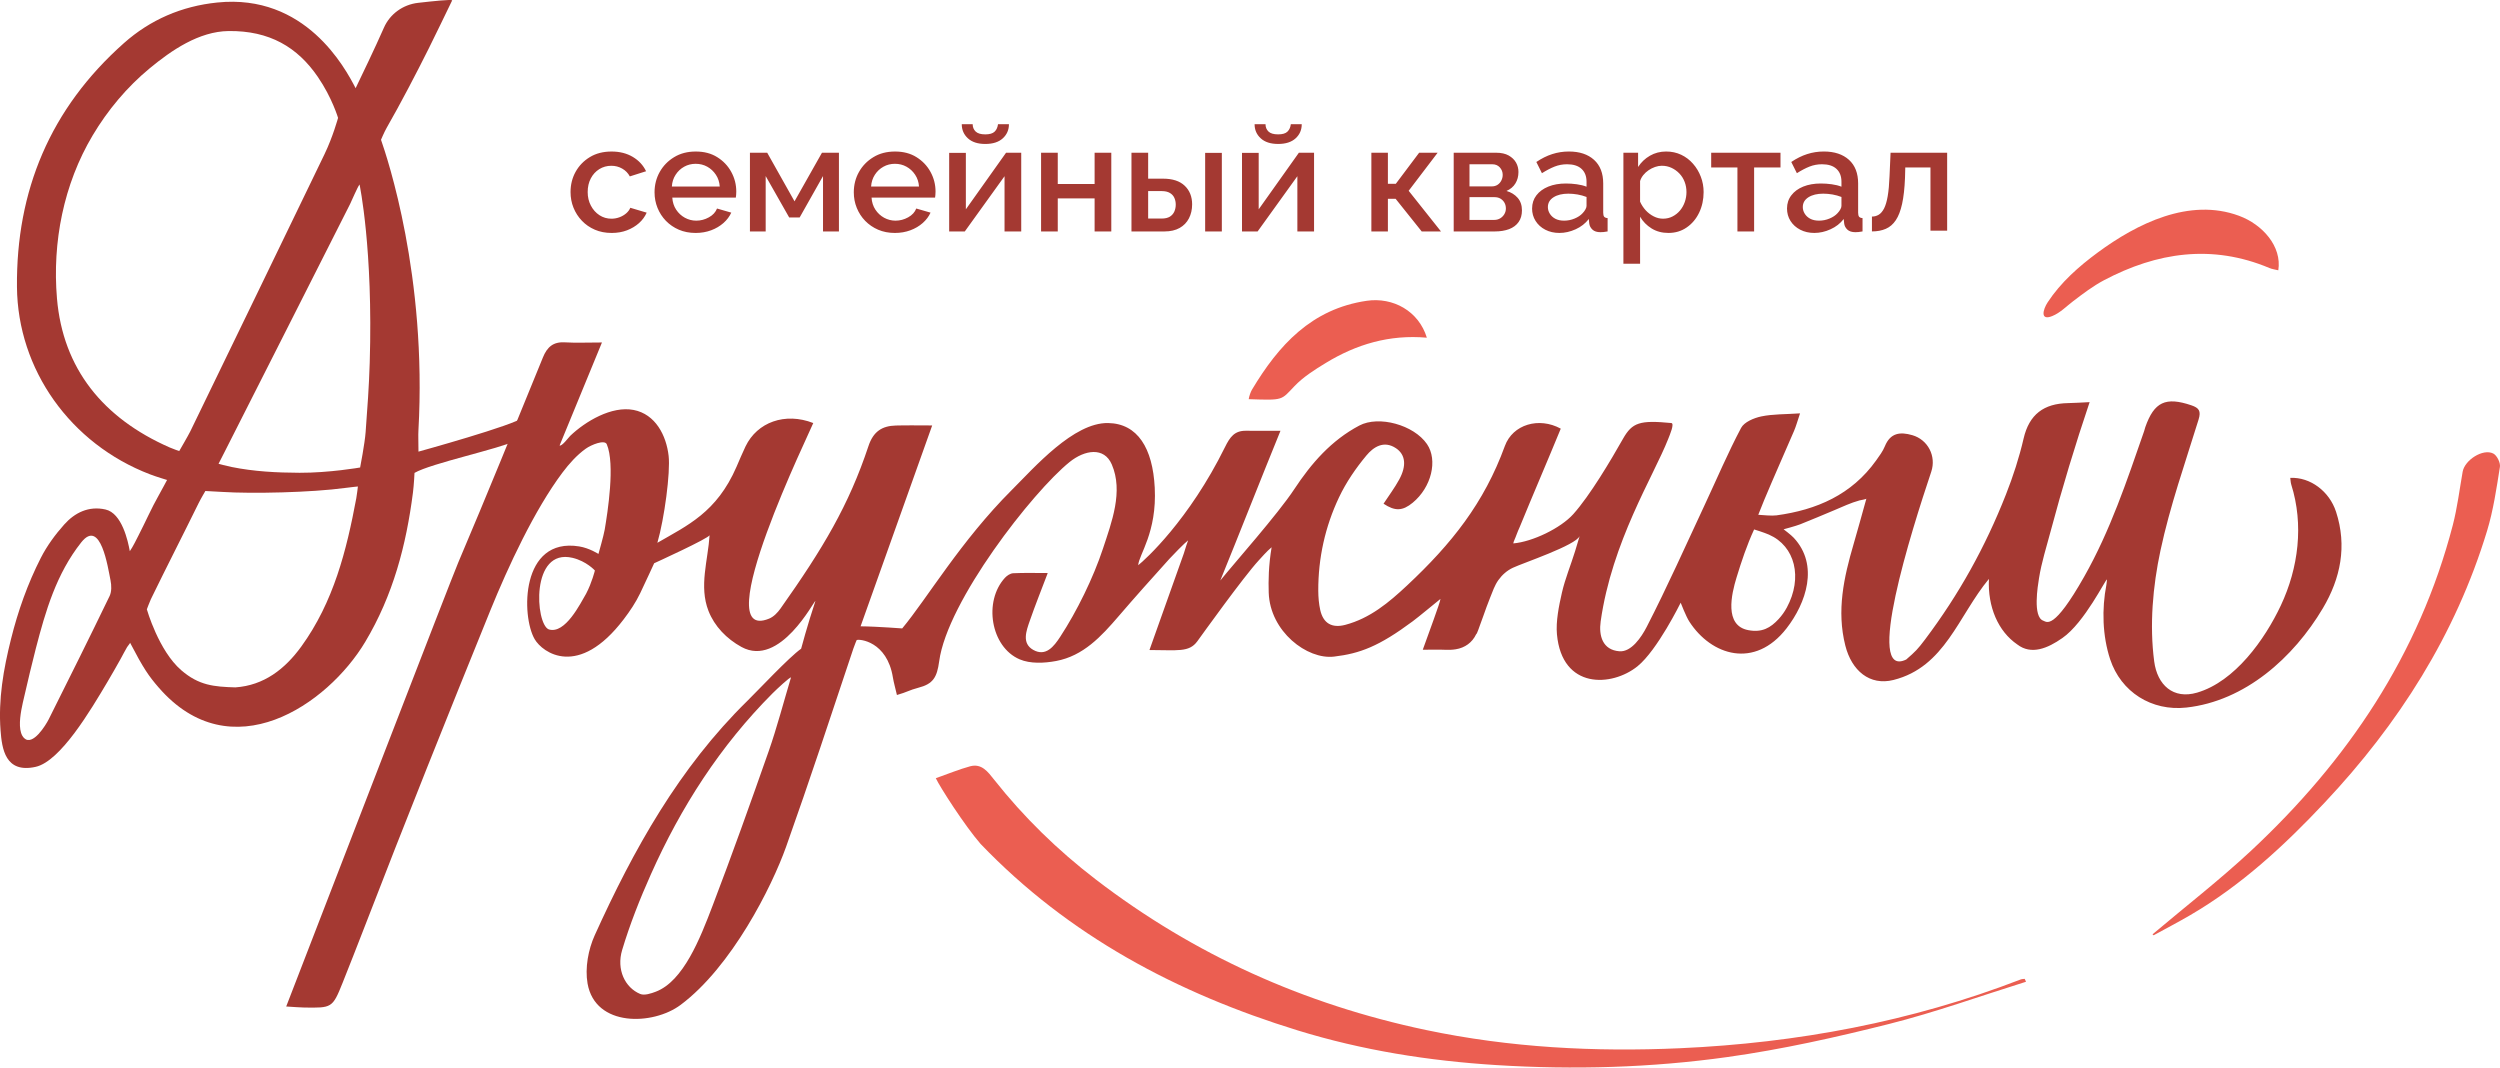 <?xml version="1.0" encoding="UTF-8"?> <svg xmlns="http://www.w3.org/2000/svg" xmlns:xlink="http://www.w3.org/1999/xlink" xmlns:xodm="http://www.corel.com/coreldraw/odm/2003" xml:space="preserve" width="39.856mm" height="17.019mm" version="1.1" style="shape-rendering:geometricPrecision; text-rendering:geometricPrecision; image-rendering:optimizeQuality; fill-rule:evenodd; clip-rule:evenodd" viewBox="0 0 4203.8 1795.04"> <defs> <style type="text/css"> .fil1 {fill:#EB5E51;fill-rule:nonzero} .fil0 {fill:#A43932;fill-rule:nonzero} </style> </defs> <g id="">  <path class="fil0" d="M1028.48 391.69c-10.38,0 -19.76,-1.82 -28.16,-5.43 -8.41,-3.61 -15.7,-8.63 -21.8,-15.03 -6.14,-6.4 -10.86,-13.73 -14.18,-21.99 -3.31,-8.22 -4.96,-17 -4.96,-26.26 0,-12.47 2.83,-23.86 8.52,-34.12 5.7,-10.24 13.69,-18.5 24.01,-24.74 10.26,-6.25 22.47,-9.34 36.57,-9.34 13.58,0 25.45,3.02 35.58,9.04 10.13,6.06 17.56,14.07 22.33,24.11l-27.32 8.67c-3.05,-5.61 -7.33,-10.01 -12.87,-13.13 -5.51,-3.16 -11.61,-4.73 -18.24,-4.73 -7.48,0 -14.22,1.9 -20.28,5.65 -6.02,3.8 -10.79,8.97 -14.25,15.59 -3.49,6.62 -5.24,14.29 -5.24,23 0,8.36 1.78,15.99 5.36,22.73 3.58,6.81 8.37,12.17 14.4,16.12 6.03,3.93 12.8,5.91 20.28,5.91 4.58,0 9.04,-0.81 13.4,-2.42 4.31,-1.6 8.11,-3.83 11.35,-6.62 3.24,-2.83 5.51,-5.92 6.88,-9.33l27.54 8.18c-2.9,6.62 -7.18,12.47 -12.88,17.59 -5.73,5.1 -12.42,9.12 -20.17,12.1 -7.74,2.97 -16.33,4.46 -25.86,4.46zm141.25 0c-10.35,0 -19.76,-1.82 -28.17,-5.43 -8.41,-3.61 -15.66,-8.63 -21.8,-14.91 -6.1,-6.33 -10.83,-13.63 -14.13,-21.81 -3.31,-8.18 -4.99,-16.89 -4.99,-26.16 0,-12.46 2.9,-23.88 8.67,-34.19 5.8,-10.3 13.84,-18.64 24.22,-24.92 10.39,-6.37 22.55,-9.49 36.47,-9.49 13.94,0 25.97,3.12 36.09,9.49 10.11,6.29 17.96,14.54 23.58,24.85 5.62,10.27 8.41,21.28 8.41,33.04 0,2.08 -0.07,3.9 -0.25,5.73 -0.15,1.79 -0.34,3.21 -0.53,4.39l-106.82 0c0.52,7.74 2.68,14.51 6.51,20.28 3.84,5.8 8.71,10.3 14.66,13.58 5.96,3.24 12.32,4.9 19.13,4.9 7.48,0 14.54,-1.86 21.28,-5.61 6.73,-3.72 11.26,-8.67 13.65,-14.81l23.96 6.92c-2.9,6.43 -7.29,12.28 -13.13,17.45 -5.89,5.18 -12.8,9.27 -20.77,12.25 -7.99,2.97 -16.66,4.46 -26.04,4.46zm-40 -78.02l80.55 0c-0.52,-7.52 -2.68,-14.1 -6.51,-19.87 -3.84,-5.77 -8.67,-10.27 -14.51,-13.51 -5.87,-3.27 -12.39,-4.87 -19.53,-4.87 -6.96,0 -13.36,1.6 -19.24,4.87 -5.87,3.24 -10.67,7.74 -14.4,13.51 -3.77,5.77 -5.89,12.35 -6.36,19.87zm131.3 75.49l0 -132.35 29.06 0 45.92 81.71 46.13 -81.71 28.54 0 0 132.35 -26.76 0 0 -93.13 -39.26 69.58 -17.64 0 -39.51 -69.58 0 93.13 -26.49 0zm243.76 2.53c-10.39,0 -19.77,-1.82 -28.17,-5.43 -8.41,-3.61 -15.66,-8.63 -21.8,-14.91 -6.14,-6.33 -10.83,-13.63 -14.14,-21.81 -3.34,-8.18 -4.99,-16.89 -4.99,-26.16 0,-12.46 2.87,-23.88 8.67,-34.19 5.77,-10.3 13.85,-18.64 24.23,-24.92 10.35,-6.37 22.51,-9.49 36.46,-9.49 13.95,0 25.98,3.12 36.09,9.49 10.08,6.29 17.97,14.54 23.59,24.85 5.61,10.27 8.41,21.28 8.41,33.04 0,2.08 -0.12,3.9 -0.26,5.73 -0.18,1.79 -0.33,3.21 -0.52,4.39l-106.82 0c0.49,7.74 2.68,14.51 6.48,20.28 3.83,5.8 8.74,10.3 14.65,13.58 5.99,3.24 12.36,4.9 19.16,4.9 7.45,0 14.56,-1.86 21.28,-5.61 6.7,-3.72 11.28,-8.67 13.62,-14.81l24.01 6.92c-2.9,6.43 -7.3,12.28 -13.14,17.45 -5.87,5.18 -12.79,9.27 -20.8,12.25 -7.99,2.97 -16.66,4.46 -26,4.46zm-40.04 -78.02l80.59 0c-0.53,-7.52 -2.68,-14.1 -6.52,-19.87 -3.83,-5.77 -8.67,-10.27 -14.54,-13.51 -5.87,-3.27 -12.35,-4.87 -19.49,-4.87 -6.96,0 -13.4,1.6 -19.24,4.87 -5.89,3.24 -10.68,7.74 -14.44,13.51 -3.72,5.77 -5.84,12.35 -6.36,19.87zm131.3 75.49l0 -132.08 28.06 0 0 94.88 67.58 -95.15 25.52 0 0 132.35 -28.06 0 0 -92.87 -66.83 92.87 -26.27 0zm60.69 -147.11c-12.57,0 -22.29,-3.16 -29.17,-9.45 -6.88,-6.3 -10.35,-14.22 -10.35,-23.74l18.35 0c0,4.95 1.67,9.04 4.98,12.28 3.35,3.2 8.74,4.8 16.19,4.8 7.33,0 12.54,-1.53 15.7,-4.58 3.16,-3.05 5.05,-7.21 5.73,-12.5l18.38 0c0,9.52 -3.46,17.45 -10.35,23.74 -6.89,6.29 -16.71,9.45 -29.47,9.45zm93.84 147.11l0 -132.35 28.06 0 0 52.54 61.96 0 0 -52.54 28.06 0 0 132.35 -28.06 0 0 -55.58 -61.96 0 0 55.58 -28.06 0zm152 0l0 -132.35 28.06 0 0 43.61 25.23 0c15.81,0 27.87,3.94 36.2,11.87 8.34,7.92 12.51,18.38 12.51,31.33 0,8.74 -1.79,16.63 -5.36,23.52 -3.58,6.92 -8.79,12.32 -15.7,16.19 -6.89,3.86 -15.41,5.83 -25.6,5.83l-55.33 0zm28.06 -21.69l22.92 0c5.62,0 10.13,-1.09 13.54,-3.13 3.39,-2.12 5.89,-4.95 7.52,-8.51 1.59,-3.62 2.42,-7.52 2.42,-11.69 0,-4.17 -0.78,-8.01 -2.31,-11.39 -1.52,-3.46 -4.02,-6.21 -7.51,-8.29 -3.5,-2.09 -8.11,-3.16 -13.92,-3.16l-22.66 0 0 46.18zm95.84 -110.4l28.06 0 0 132.08 -28.06 0 0 -132.08zm61.96 132.08l0 -132.08 28.06 0 0 94.88 67.58 -95.15 25.52 0 0 132.35 -28.06 0 0 -92.87 -66.83 92.87 -26.27 0zm60.73 -147.11c-12.61,0 -22.33,-3.16 -29.22,-9.45 -6.88,-6.3 -10.34,-14.22 -10.34,-23.74l18.37 0c0,4.95 1.63,9.04 4.95,12.28 3.31,3.2 8.71,4.8 16.23,4.8 7.29,0 12.53,-1.53 15.66,-4.58 3.16,-3.05 5.06,-7.21 5.73,-12.5l18.34 0c0,9.52 -3.42,17.45 -10.3,23.74 -6.89,6.29 -16.71,9.45 -29.43,9.45zm156.8 147.11l0 -132.35 27.79 0 0 52.28 13.28 0 39.26 -52.28 31.1 0 -48.71 64 54.33 68.35 -32.41 0 -43.82 -54.84 -13.03 0 0 54.84 -27.79 0zm138.44 0l0 -132.35 71.41 0c8.49,0 15.52,1.56 21.06,4.65 5.51,3.16 9.64,7.11 12.35,11.91 2.72,4.8 4.06,10.08 4.06,15.81 0,7.26 -1.68,13.66 -5.1,19.21 -3.39,5.58 -8.41,9.82 -15.03,12.69 7.67,2.19 13.92,6.02 18.75,11.5 4.84,5.51 7.26,12.54 7.26,21.13 0,7.78 -1.86,14.33 -5.62,19.62 -3.71,5.32 -9.04,9.26 -15.92,11.94 -6.89,2.56 -14.92,3.9 -24.11,3.9l-69.11 0zm26.54 -19.39l41.82 0c3.58,0 6.85,-0.89 9.82,-2.64 2.94,-1.78 5.28,-4.13 7,-7.07 1.71,-2.94 2.56,-6.06 2.56,-9.45 0,-3.69 -0.82,-6.96 -2.42,-9.79 -1.65,-2.87 -3.84,-5.09 -6.67,-6.81 -2.78,-1.63 -6.06,-2.49 -9.82,-2.49l-42.31 0 0 38.24zm0 -56.36l37.73 0c3.58,0 6.7,-0.9 9.45,-2.65 2.72,-1.78 4.84,-4.17 6.36,-7.17 1.53,-3.02 2.31,-6.18 2.31,-9.57 0,-4.84 -1.63,-9.04 -4.87,-12.57 -3.21,-3.54 -7.45,-5.25 -12.73,-5.25l-38.24 0 0 37.21zm105.29 37.09c0,-8.41 2.43,-15.81 7.26,-22.1 4.87,-6.33 11.54,-11.2 20.06,-14.66 8.48,-3.43 18.34,-5.18 29.54,-5.18 5.95,0 12.06,0.41 18.23,1.27 6.22,0.85 11.69,2.24 16.45,4.09l0 -8.36c0,-9.23 -2.8,-16.41 -8.42,-21.62 -5.61,-5.17 -13.69,-7.74 -24.22,-7.74 -7.48,0 -14.51,1.31 -21.17,3.94 -6.62,2.65 -13.66,6.33 -21.18,11.09l-9.41 -18.86c8.82,-5.96 17.71,-10.38 26.64,-13.25 8.92,-2.9 18.34,-4.36 28.16,-4.36 17.86,0 31.93,4.69 42.2,14 10.3,9.33 15.44,22.54 15.44,39.73l0 49.12c0,3.24 0.56,5.46 1.63,6.85 1.12,1.3 3.05,2.09 5.77,2.27l0 22.43c-2.57,0.49 -4.84,0.82 -6.89,1.01 -2.05,0.15 -3.75,0.25 -5.09,0.25 -5.96,0 -10.46,-1.44 -13.51,-4.35 -3.09,-2.91 -4.87,-6.3 -5.36,-10.2l-0.78 -7.63c-5.77,7.48 -13.17,13.25 -22.17,17.3 -9.01,4.09 -18.12,6.14 -27.28,6.14 -8.86,0 -16.75,-1.82 -23.74,-5.43 -6.96,-3.61 -12.39,-8.55 -16.3,-14.77 -3.94,-6.21 -5.89,-13.25 -5.89,-20.99zm84.92 8.01c2.05,-2.16 3.68,-4.32 4.83,-6.52 1.23,-2.19 1.79,-4.12 1.79,-5.77l0 -15.03c-4.77,-1.82 -9.79,-3.24 -15.03,-4.17 -5.28,-0.9 -10.46,-1.37 -15.56,-1.37 -10.2,0 -18.49,2 -24.86,6.02 -6.36,4.02 -9.56,9.52 -9.56,16.56 0,3.87 1.03,7.52 3.2,11.01 2.12,3.5 5.17,6.36 9.16,8.52 4.02,2.16 8.97,3.27 14.92,3.27 6.14,0 11.98,-1.18 17.59,-3.53 5.62,-2.34 10.13,-5.28 13.51,-9zm144.33 33.18c-10.72,0 -20.17,-2.49 -28.32,-7.55 -8.14,-5.06 -14.62,-11.64 -19.34,-19.72l0 79.03 -28.06 0 0 -186.64 24.7 0 0 23.96c5.1,-7.89 11.76,-14.25 19.91,-18.94 8.14,-4.73 17.27,-7.07 27.28,-7.07 9.19,0 17.59,1.82 25.23,5.43 7.66,3.61 14.28,8.64 19.9,15.07 5.62,6.36 10.01,13.66 13.13,21.84 3.16,8.14 4.73,16.78 4.73,25.86 0,12.6 -2.53,24.19 -7.51,34.6 -5.03,10.46 -11.98,18.72 -20.96,24.89 -8.89,6.18 -19.15,9.23 -30.69,9.23zm-9.19 -23.96c5.95,0 11.35,-1.26 16.18,-3.79 4.87,-2.5 9.01,-5.84 12.51,-10.01 3.49,-4.21 6.17,-8.98 8.04,-14.37 1.86,-5.36 2.78,-10.91 2.78,-16.59 0,-6.03 -1,-11.73 -3.05,-17.09 -2.01,-5.36 -4.99,-10.08 -8.79,-14.06 -3.83,-4.02 -8.26,-7.22 -13.28,-9.57 -4.99,-2.34 -10.49,-3.53 -16.41,-3.53 -3.61,0 -7.33,0.68 -11.23,2.01 -3.91,1.34 -7.55,3.2 -10.98,5.54 -3.39,2.31 -6.36,5.06 -8.93,8.23 -2.52,3.2 -4.31,6.55 -5.32,10.01l0 34.64c2.38,5.33 5.51,10.13 9.41,14.44 3.91,4.24 8.42,7.67 13.51,10.27 5.09,2.61 10.3,3.86 15.56,3.86zm125.21 21.43l0 -107.6 -44.13 0 0 -24.74 116.54 0 0 24.74 -44.35 0 0 107.6 -28.06 0zm83.38 -38.66c0,-8.41 2.43,-15.81 7.3,-22.1 4.8,-6.33 11.5,-11.2 19.98,-14.66 8.52,-3.43 18.38,-5.18 29.59,-5.18 5.95,0 12.01,0.41 18.23,1.27 6.22,0.85 11.69,2.24 16.45,4.09l0 -8.36c0,-9.23 -2.8,-16.41 -8.42,-21.62 -5.61,-5.17 -13.69,-7.74 -24.22,-7.74 -7.48,0 -14.51,1.31 -21.17,3.94 -6.62,2.65 -13.66,6.33 -21.14,11.09l-9.45 -18.86c8.82,-5.96 17.71,-10.38 26.64,-13.25 8.92,-2.9 18.3,-4.36 28.16,-4.36 17.86,0 31.93,4.69 42.23,14 10.27,9.33 15.41,22.54 15.41,39.73l0 49.12c0,3.24 0.56,5.46 1.63,6.85 1.12,1.3 3.05,2.09 5.77,2.27l0 22.43c-2.57,0.49 -4.87,0.82 -6.89,1.01 -2.05,0.15 -3.75,0.25 -5.09,0.25 -5.96,0 -10.46,-1.44 -13.54,-4.35 -3.06,-2.91 -4.84,-6.3 -5.33,-10.2l-0.78 -7.63c-5.8,7.48 -13.17,13.25 -22.21,17.3 -8.97,4.09 -18.08,6.14 -27.23,6.14 -8.86,0 -16.78,-1.82 -23.74,-5.43 -6.96,-3.61 -12.42,-8.55 -16.34,-14.77 -3.9,-6.21 -5.84,-13.25 -5.84,-20.99zm84.92 8.01c2.05,-2.16 3.65,-4.32 4.83,-6.52 1.19,-2.19 1.79,-4.12 1.79,-5.77l0 -15.03c-4.77,-1.82 -9.79,-3.24 -15.03,-4.17 -5.28,-0.9 -10.46,-1.37 -15.56,-1.37 -10.23,0 -18.49,2 -24.89,6.02 -6.33,4.02 -9.52,9.52 -9.52,16.56 0,3.87 1.03,7.52 3.2,11.01 2.12,3.5 5.17,6.36 9.16,8.52 4.02,2.16 8.97,3.27 14.92,3.27 6.14,0 11.98,-1.18 17.59,-3.53 5.62,-2.34 10.13,-5.28 13.51,-9zm57.89 30.65l0 -25c4.24,0 8.04,-1.04 11.46,-3.13 3.39,-2.05 6.36,-5.58 8.92,-10.45 2.53,-4.95 4.58,-11.79 6.11,-20.65 1.52,-8.78 2.56,-20.05 3.09,-33.67l1.74 -39.45 95.15 0 0 131.05 -28.06 0 0 -106.31 -42.35 0 -0.47 17.71c-0.72,17.46 -2.31,32 -4.88,43.57 -2.53,11.54 -6.06,20.73 -10.57,27.42 -4.49,6.77 -10.11,11.61 -16.81,14.51 -6.74,2.94 -14.51,4.39 -23.33,4.39z"></path> <path class="fil1" d="M3406.79 1650.81c-76.8,24 -152.7,51.46 -230.62,71.07 -89.26,22.48 -179.61,42.64 -270.7,55.44 -128.89,18.12 -258.94,21.74 -389.34,13.62 -113.83,-7.1 -225.45,-24.82 -334.29,-58.38 -202.34,-62.36 -384.88,-158.99 -532.98,-313.52 -27.09,-31.21 -68.13,-95.36 -75.31,-110.5 21.21,-7.45 39.11,-14.92 57.63,-19.99 19.58,-5.32 30.1,9.45 40.38,22.37 49.9,63.14 107.12,118.91 170.9,167.81 165.51,126.99 350.85,210.08 555.12,253.17 141.5,29.81 284.31,37.14 427.72,30.69 196.45,-8.85 388.16,-44.46 572.38,-115.57 2.12,-0.82 4.58,-0.78 6.88,-1.08 0.75,1.63 1.49,3.24 2.24,4.87z"></path> <path class="fil1" d="M3619.52 1571.05c55.41,-46.77 112.9,-91.35 165.88,-140.72 162.34,-151.51 282.53,-329.93 339.01,-547.23 7.63,-29.43 11.31,-59.91 16.59,-89.89 3.46,-19.65 34.09,-39.33 51.39,-30.66 6.21,3.09 12.39,15.48 11.28,22.48 -5.73,36.09 -11.01,72.67 -21.58,107.53 -53.1,174.84 -148.76,324.79 -273.19,457.11 -67.72,72.04 -140.02,139.05 -226.16,189.24 -20.17,11.79 -40.89,22.55 -61.4,33.78 -0.59,-0.56 -1.19,-1.08 -1.82,-1.63z"></path> <path class="fil0" d="M599.12 837.74c-16.45,88.07 -38.21,174.54 -92.47,249.4 -27.45,37.81 -62.74,65.41 -110.92,68.69 -35.87,-1.09 -61.21,-3.13 -90.98,-28.88 -38.14,-32.93 -57.82,-102.39 -57.82,-102.39 0,0 4.84,-12.99 6.81,-17.09 26.16,-53.8 53.54,-107.04 79.92,-160.77 4.13,-8.41 11.69,-21.09 11.69,-21.09 0,0 17.68,0.85 28.47,1.56 49.59,3.16 149.32,1.12 207.26,-6.77 7.85,-1.09 20.73,-2.38 20.73,-2.38 0,0 -1.6,14.03 -2.68,19.72zm-503.33 -336.07c-7.96,-94.18 11.05,-191.81 60.02,-274.01 25.19,-42.31 57.56,-81.15 95.99,-112.89 36.43,-30.1 82.68,-61.99 132.65,-62.59 68.87,-0.78 115.76,27.16 149.95,77.03 23.92,34.9 34.05,68.98 34.05,68.98 0,0 -8.49,31.48 -22.96,61.47 -74.94,155.31 -150.25,310.47 -225.48,465.63 -3.46,7.07 -18.65,33.18 -18.65,33.18 0,0 -10.64,-3.68 -16.37,-6.21 -111.59,-49.15 -179.2,-132.23 -189.21,-250.59zm508.79 -191.48c0,0 22.96,108.13 17.12,299.76 -1.15,39.07 -3.98,77.65 -6.89,116.57 -1.34,18.9 -9.23,59.57 -9.23,59.57 0,0 -51.68,9.08 -101.88,8.89 -38.32,-0.15 -76.72,-2.12 -114.26,-9.75 -8.98,-1.82 -21.96,-5.36 -21.96,-5.36 0,0 6.62,-12.95 9.94,-19.46 70.62,-138.94 140.72,-278.13 211.2,-417.22 2.68,-5.28 12.23,-28.17 15.96,-33zm-420.34 692.16c-33.49,69.32 -67.83,138.27 -102.32,207.14 -4.92,9.75 -26.83,45.62 -41.27,31.69 -4.76,-4.58 -6.7,-12.09 -7.11,-20.68 -0.74,-16.82 4.55,-37.65 7,-48.3 6.32,-27.35 12.69,-54.66 19.71,-81.83 16.38,-62.99 34.5,-125.5 76.32,-178.33 32.85,-41.42 44.98,42.9 49.27,63.74 1.71,8.48 2.05,19.01 -1.6,26.57zm510.13 -173.92c1.78,-14.18 2.64,-33.27 2.64,-33.27 28.2,-16.3 141.06,-39.82 173.88,-55.36 5.2,-16.31 3.79,-21.25 8.07,-37.77 -12.28,12.42 -175.29,57.38 -175.29,57.38 0,-17.31 -0.6,-26.57 -0.07,-35.77 14.59,-259.41 -52.36,-458.29 -62.93,-488.66 0,0 5.62,-13.28 9.49,-20.02 23.14,-40.36 49.97,-91.75 70.73,-133.35 13.58,-27.2 26.6,-54.59 39.52,-81.15 -2.01,-1.65 -31.11,1.3 -57.42,4.31 -25.56,2.93 -47.33,18.86 -57.38,41.7 -15.33,34.87 -37.65,81.08 -47.62,101.8 -17.78,-34.42 -84.46,-159.17 -232.52,-144.07 -60.17,6.14 -112.9,29.1 -157.03,68.24 -124.16,110.21 -181.35,248.47 -179.9,410.07 1.19,138.83 89.82,263.74 223.48,314.98 10.67,4.13 28.91,9.57 28.91,9.57 0,0 -9.08,17.19 -13.81,25.48 -12.47,21.96 -22.52,45.13 -34.09,67.58 -2.97,5.8 -9.67,19.61 -14.73,26.72 -3.05,-17.16 -13.25,-63.93 -40.89,-70.14 -28.24,-6.4 -51.76,5.46 -69.39,25.23 -15.22,17.03 -29.1,36.02 -39.36,56.14 -22.18,43.46 -38.45,89.56 -50.16,136.63 -12.65,50.49 -21.51,101.32 -17.56,153.38 2.31,30.77 7.82,72.7 58.94,61.39 41.86,-9.26 92.84,-95.7 120.97,-143.14 7.51,-12.69 14.81,-25.45 21.95,-38.29 3.69,-6.67 7.08,-13.47 10.94,-19.98 1.04,-1.87 5.36,-6.62 4.99,-7.3 22.25,42.83 31.37,56 47.88,75.05 121.82,140.8 284.24,29.35 347.49,-76.43 46.93,-78.44 68.95,-162.64 80.27,-250.97z"></path> <path class="fil0" d="M3004.45 1021.81c-3.68,6.8 -8.33,13.35 -13.58,19.05 -13.69,14.88 -27.9,23.11 -51.15,18.72 -40.89,-7.71 -28.13,-60.81 -19.72,-88.41 8.33,-27.35 17.6,-55 29.59,-80.93 0,0 16.55,5.05 25.04,8.78 43.87,19.24 57.11,72.3 29.84,122.79zm-1711.71 240.85c-30.56,87.07 -61.54,173.99 -94.47,260.2 -20.95,54.92 -49,126.96 -95.56,144.67 -7.51,2.87 -19.01,6.8 -26.19,3.83 -25.64,-10.64 -40.23,-41.11 -30.37,-73.93 12.98,-43.24 29.73,-85.65 48.19,-126.96 50.52,-113.3 116.72,-216.41 204.76,-304.67 7.52,-7.51 29.25,-27.72 30.96,-26.64 -11.54,38.45 -24.04,85.65 -37.32,123.5zm-307.31 -264.11c-9.23,15.52 -34.9,68.43 -62.7,59.76 -22.54,-8.9 -30.88,-137.19 40.04,-120.3 23.4,5.58 37.55,21.28 37.55,21.28 0,0 -4.92,20.31 -14.88,39.26zm2942.61 -138.16c-11.13,-34.12 -43.13,-58.41 -76.91,-56.85 0.56,3.83 0.56,7.74 1.67,11.28 21.25,67.24 12.2,140.02 -17.52,203.24 -26.83,57.04 -77.17,127.99 -140.84,146.6 -40.19,11.76 -66.9,-12.95 -72.11,-52.46 -8.07,-61.35 -2.34,-126.25 10.54,-186.53 15.93,-74.6 41.52,-147.2 64.08,-220.24 4.42,-14.37 0.78,-19.53 -12.14,-23.92 -43.19,-14.66 -62.55,-5.77 -77.46,36.73 -0.78,2.19 -1.23,4.54 -1.97,6.77 -28.98,83.46 -56.82,167.06 -100.77,244.65 -51.57,91.09 -62.8,76.09 -68.76,74.04 -18.05,-6.24 -9.23,-58.79 -7.21,-71.48 4.24,-26.64 12.5,-52.46 19.42,-78.47 19.53,-73.34 41.42,-145.63 65.68,-217.56 -15.15,0.71 -25.86,1.46 -36.62,1.65 -40.19,0.78 -64.96,18.75 -74.41,59.6 -7.37,31.85 -17.6,63.37 -29.59,93.81 -34.86,88.7 -79.11,168.22 -136.03,243.94 -12.51,16.63 -16.12,20.2 -31.74,33.78 -70.52,34.34 8.44,-215.4 42.12,-315.86 8.67,-26.05 -5.51,-53.7 -31.81,-61.36 -20.62,-5.99 -37.02,-3.94 -46.22,18.65 -3.49,8.55 -9.3,16.3 -14.73,23.92 -41.07,57.53 -99.94,83.12 -167.62,92.28 -7.89,1.04 -22.44,-0.44 -30.51,-0.97 0,0 6.85,-17.37 9.89,-24.67 16.3,-38.99 33.56,-77.54 50.27,-116.39 3.46,-8.07 5.73,-16.62 10.08,-29.5 -25.11,1.71 -45.65,1.08 -65.18,5.14 -12.39,2.61 -28.73,9.45 -33.94,19.31 -22.29,42.08 -40.92,86.1 -61.13,129.3 -32.07,68.61 -62.91,137.9 -97.56,205.24 -8.85,17.22 -25.82,42.6 -45.91,41.08 -28.5,-2.16 -34.9,-26.39 -31.56,-50.09 18.91,-134.17 88.86,-244.13 113.53,-306.82 2.78,-7.07 11.12,-26.35 5.24,-26.9 -52.83,-5.06 -65.64,-1.04 -81.23,26.53 -20.68,36.58 -55.7,95.59 -83.53,126.62 -21.14,23.63 -68.58,46.51 -100.91,49.27 0.15,-2.75 3.49,-8.86 5.51,-14.85 1.37,-4.24 3.61,-8.55 5.39,-12.95 21.51,-52.64 47.44,-112.7 68.92,-165.16 -36.69,-20.09 -80.78,-7.15 -94.03,29.21 -34.9,95.77 -89.48,164.39 -164.46,234.52 -30.55,28.58 -62.21,55.15 -103.81,66.16 -22.4,5.92 -37.06,-2.42 -42.13,-24.82 -2.37,-10.61 -3.27,-21.77 -3.34,-32.68 -0.15,-54.88 11.57,-107.68 34.94,-156.98 11.9,-25.16 28.2,-48.93 46.06,-70.36 11.64,-14 29.13,-25.86 49.67,-12.13 15.97,10.67 18.2,29.25 5.44,52.61 -7.71,14.14 -17.5,27.16 -26.35,40.67 19.34,12.91 32,12.32 49,-1.63 31.52,-25.9 42.6,-71.52 24.04,-98.65 -22.14,-32.3 -81.05,-48.48 -113.78,-31.14 -47.1,24.92 -80.49,63.21 -109.54,107.27 -27.42,41.64 -99.98,123.24 -124.24,153.34 30.4,-74.38 69.8,-174.95 101.24,-251.83 -22.4,0 -40.26,0.19 -58.08,-0.03 -19.2,-0.19 -26.82,10.42 -35.24,27.5 -60.46,122.6 -134.25,189.5 -145.96,198.62 1.19,-18.08 31.71,-54.88 27.83,-130.38 -3.39,-66.42 -28.73,-107.94 -78.51,-108.72 -57.89,-0.97 -123.46,74.12 -162.04,112.74 -85.7,85.65 -142.15,182.25 -184.11,232.62 0,0 -8.18,-0.63 -22.92,-1.56 -10.53,-0.66 -33.68,-1.97 -47.07,-1.97 40.23,-112.89 79.41,-222.8 120.41,-337.78 -22.66,0 -41.85,-0.41 -60.98,0.12 -23.33,0.59 -37.99,9.97 -46.18,34.6 -33.11,99.65 -76.35,172.02 -147.94,273.23 -4.92,6.92 -11.42,13.76 -19.21,16.93 -106.12,43.31 71.48,-319.88 74.35,-328.92 -47.29,-18.53 -94.25,-1.53 -113.9,39.29 -5.39,11.28 -10.23,22.88 -15.18,34.34 -33.37,76.76 -82.49,98.46 -133.05,127.74 11.91,-41.19 22.07,-118.44 18.93,-146.12 -3.9,-34.42 -22.1,-70.17 -58.9,-77.28 -36.95,-7.11 -81,19.12 -106.64,43.61 -2.45,2.34 -14.03,18.05 -17.81,16.15 23.14,-56.93 46.32,-112 71.22,-173.21 -25.08,0 -43.79,0.9 -62.37,-0.22 -19.65,-1.16 -29.81,7.89 -36.91,25.41 -46.96,115.12 -93.69,230.32 -142.33,344.74 -12.98,30.59 -212.83,549.05 -289.33,746.63 14.96,0.9 22.62,1.65 30.32,1.75 46.21,0.68 47.47,1.09 64.41,-41.3 12.35,-30.91 24.51,-61.94 36.54,-93.02 68.95,-178.6 140.5,-357.31 212.23,-534.02 29.4,-72.33 73.98,-168.51 121.08,-231.25 11.16,-14.84 24.07,-29.32 39.03,-40.04 9.42,-6.77 31.9,-15.77 35.43,-7.55 14.25,33.27 1.41,114.61 -3.46,143.48 -1.72,10.23 -10.54,40.97 -10.54,40.97 0,0 -15.22,-9.86 -32.44,-12.65 -98.56,-15.81 -97.45,117.13 -74.82,155.97 13.25,22.77 73.63,66.53 149.69,-33.34 10.53,-13.8 20.24,-28.28 27.76,-43.9 8.04,-16.75 23.51,-50.42 23.51,-50.42 0,0 92.91,-42.32 93.21,-47.29 -2.64,42.26 -18.08,85.95 -1.9,127.4 10.17,26.04 30.59,46.99 55.48,60.65 65,35.61 122.38,-78.77 124.35,-77.28 -13.76,41.52 -24,80.22 -24,80.22 -20.43,14.37 -72.63,70.29 -90.57,87.85 -114.52,112.33 -191.14,249.63 -256.51,394.01 -10.79,23.88 -16.63,54.95 -12.06,81.11 12.91,73.6 110.06,70.58 156.39,36.02 85.88,-64.08 153.41,-198.4 177.52,-266.08 39.33,-110.52 75.94,-222.02 113.11,-333.27 2.43,-7.26 5.55,-14.19 5.55,-14.19 4.28,-2.12 51.02,1.9 60.87,62.88 1.5,9.08 4.13,17.9 6.78,29.51 17.11,-4.84 21.02,-8.3 35.9,-12.17 24.82,-6.39 31.47,-17.18 35.16,-44.6 13.65,-101.21 157.31,-284.95 219.15,-334.88 25.52,-20.62 58.23,-25.94 71.11,4.02 19.53,45.39 -0.07,96.67 -14.96,141.76 -16,48.49 -43.8,105.3 -71.74,147.91 -10.53,16.12 -24.19,34.05 -45.4,22.11 -19.65,-11.05 -11.69,-31.97 -5.8,-48.93 9.11,-26.27 19.49,-52.14 30.18,-80.3 -20.87,0 -39.55,-0.56 -58.16,0.34 -4.73,0.22 -10.3,3.9 -13.73,7.58 -36.46,39.55 -24.14,116.28 24.64,137.19 17.78,7.63 41.56,6.52 61.35,2.8 45.73,-8.6 75.91,-41.35 104.85,-75.05 28.06,-32.74 56.86,-64.81 85.7,-96.81 4.68,-5.21 25.67,-26.83 31.4,-31.03 0,0 -5.24,14.66 -7.4,22.58 -18.31,52.28 -39.44,109.96 -57.6,161.86 47.1,0 66.53,4.36 80.41,-14.62 6.88,-9.46 77.77,-108.43 103.4,-136.19 3.61,-3.91 13.73,-15.56 21.58,-21.99 -5.13,30.88 -5.51,56.19 -4.87,76.2 2.09,65.52 64.71,113.08 109.91,107.65 43.32,-5.18 75.2,-16.97 132.2,-59.35 11.46,-8.55 35.54,-28.76 46.7,-37.65 -0.49,6.1 -19.83,57.48 -29.76,85.47 15.62,0 26.41,-0.41 37.17,0.07 6.1,0.3 12.25,0.15 18.31,-0.85 15.37,-2.49 27.6,-11.2 34.3,-25.33 1.31,0 5.7,-13.4 6.33,-15.04 1.86,-4.87 3.65,-9.82 5.39,-14.77 3.8,-10.68 7.52,-21.33 11.8,-31.81 3.98,-9.9 7.58,-20.69 13.84,-29.4 6.4,-8.98 14.66,-16.15 24.41,-20.73 17.31,-8.15 105.97,-37.81 112.22,-53.33 0,0 -5.8,19.43 -7.7,25.64 -7.15,23.18 -16.6,45.76 -22.03,69.29 -5.32,23.14 -10.38,48.89 -8.44,70.29 8.48,93.16 92.46,88.48 135.44,53.8 33.41,-26.98 72.63,-106.94 72.63,-106.94 0,0 8.93,23.18 14.59,31.85 36.91,57.07 109.95,80.22 163.49,11.2 32.81,-42.31 54.88,-106.16 12.09,-152.15 -4.68,-5.06 -17.11,-14.33 -17.11,-14.33 0,0 20.83,-5.54 27.87,-8.36 19.2,-7.64 38.21,-15.67 57.26,-23.67 14,-5.87 27.87,-12.54 42.53,-16.52 1.34,-0.34 11.24,-1.97 11.54,-2.98 -8.18,29.1 -14.59,52.95 -21.55,76.66 -16.37,55.88 -28.72,111.7 -13.84,170.49 10.64,42.01 40.89,67.87 81,57.75 86.55,-21.77 108.76,-107.53 160.45,-169.93 -2.24,47.03 15.44,88.14 47.7,110.24 23.48,18.09 51.09,6.55 75.8,-10.82 37.39,-25.89 73.26,-100.13 75.01,-98.46 -0.34,3.02 -0.45,6.06 -1.01,9.05 -7.82,40.55 -6.66,85.58 6.29,124.98 18.2,55.18 69.77,87.82 128.22,81.34 98.68,-10.9 180.2,-83.9 229.54,-167.03 29.76,-50.15 40.93,-104.56 22.11,-162.27z"></path> <path class="fil1" d="M3831.02 454.5c-5.09,-1.27 -10.35,-1.9 -15.03,-3.87 -96.22,-40.44 -189.02,-26.53 -278.18,20.62 -18.49,9.82 -35.2,22.55 -51.79,35.2 -11.32,8.6 -21.84,19.65 -35.24,25.04 -20.46,8.3 -15.74,-10.75 -7.55,-23.21 21.8,-33.27 52.46,-60.35 84.24,-83.76 65.74,-48.44 153.97,-92.54 237.42,-61.69 39.55,14.59 72.45,51.42 66.12,91.68z"></path> <path class="fil1" d="M2399.27 567.82c-63.29,-5.58 -118.73,11.31 -169.94,42.48 -18.59,11.32 -37.8,23.48 -52.54,38.89 -23.02,23.96 -17.67,24 -77.06,22.02 0.63,-5.05 3.43,-12.53 5.47,-15.96 44.79,-74.87 100.17,-135.88 193,-149.47 44.13,-6.43 87.41,17.19 101.06,62.03z"></path> </g> </svg> 